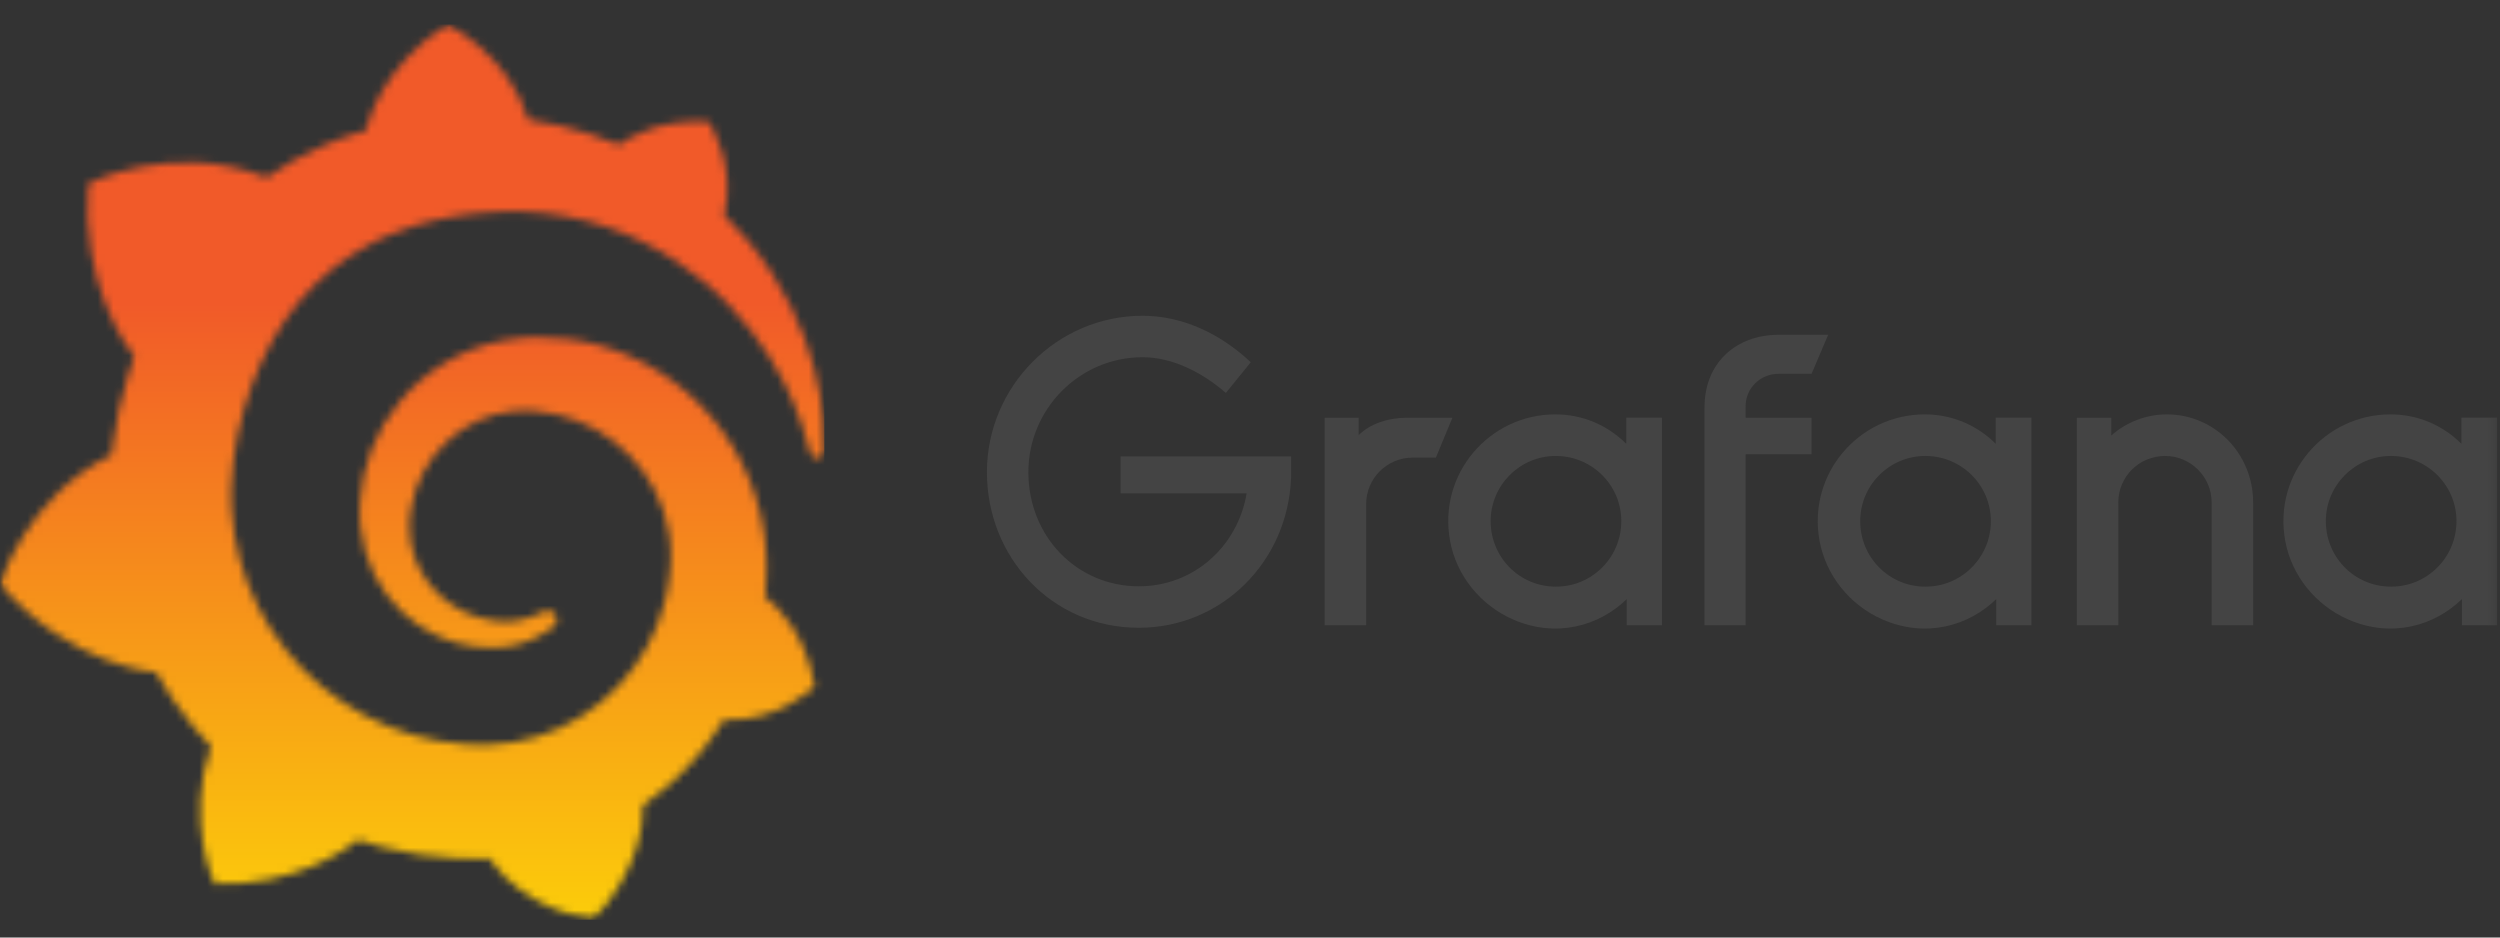 <svg width="320" height="120" viewBox="0 0 320 120" fill="none" xmlns="http://www.w3.org/2000/svg">
<rect x="0" y="0" width="320" height="120" fill="#333333" stroke="none"/>
<mask id="mask0_1_352" style="mask-type:luminance" maskUnits="userSpaceOnUse" x="0" y="3" width="320" height="115">
<path d="M319.767 3.011H0V117.638H319.767V3.011Z" fill="white"/>
</mask>
<g mask="url(#mask0_1_352)">
<path d="M165.256 61.178C164.837 71.958 156.334 80.354 145.768 80.354C134.616 80.354 126.326 71.326 126.326 60.44C126.326 49.447 135.301 40.419 146.24 40.419C151.18 40.419 156.014 42.543 160.102 46.364L156.913 50.292C153.776 47.582 150.008 45.725 146.24 45.725C138.217 45.725 131.632 52.31 131.632 60.44C131.632 68.669 137.844 75.048 145.761 75.048C152.878 75.048 158.458 69.841 159.569 63.15H143.431V58.423H165.263V61.178H165.256Z" fill="#444"/>
<path d="M183.792 58.575H180.816C177.527 58.575 174.87 61.24 174.87 64.52V80.027H169.557V53.467H173.911V55.697C175.342 54.267 177.626 53.467 180.176 53.467H185.909L183.792 58.575Z" fill="#444"/>
<path d="M212.734 80.034H208.22V76.685C204.726 80.095 199.222 81.732 193.642 79.281C189.509 77.461 186.433 73.693 185.611 69.247C184.028 60.66 190.635 53.041 199.078 53.041C202.633 53.041 205.822 54.471 208.159 56.808V53.459H212.727V80.034H212.734ZM207.299 68.661C208.555 63.264 204.467 58.362 199.138 58.362C194.517 58.362 190.803 62.13 190.803 66.697C190.803 71.866 195.348 75.863 200.63 74.964C203.881 74.408 206.553 71.881 207.299 68.661Z" fill="#444"/>
<path d="M223.438 51.99V53.474H231.88V58.149H223.438V80.034H218.177V52.15C218.177 46.303 222.372 42.855 227.632 42.855H234.004L231.88 47.849H227.64C225.303 47.849 223.438 49.706 223.438 51.99Z" fill="#444"/>
<path d="M260.03 80.034H255.516V76.685C252.022 80.095 246.518 81.732 240.938 79.281C236.805 77.461 233.729 73.693 232.907 69.247C231.324 60.66 237.931 53.041 246.374 53.041C249.929 53.041 253.118 54.471 255.455 56.808V53.459H260.022V80.034H260.03ZM254.603 68.661C255.859 63.264 251.771 58.362 246.442 58.362C241.821 58.362 238.106 62.13 238.106 66.697C238.106 71.866 242.651 75.863 247.934 74.964C251.177 74.408 253.856 71.881 254.603 68.661Z" fill="#444"/>
<path d="M288.402 64.307V80.027H283.089V64.307C283.089 61.01 280.379 58.362 277.143 58.362C273.794 58.362 271.145 61.018 271.145 64.307V80.027H265.831V53.467H270.239V55.751C272.149 54.053 274.7 53.041 277.356 53.041C283.515 53.048 288.402 58.095 288.402 64.307Z" fill="#444"/>
<path d="M319.636 80.034H315.122V76.685C311.628 80.095 306.124 81.732 300.544 79.281C296.411 77.461 293.335 73.693 292.513 69.247C290.93 60.66 297.537 53.041 305.979 53.041C309.535 53.041 312.724 54.471 315.061 56.808V53.459H319.628V80.034H319.636ZM314.201 68.661C315.457 63.264 311.369 58.362 306.04 58.362C301.419 58.362 297.705 62.13 297.705 66.697C297.705 71.866 302.249 75.863 307.532 74.964C310.775 74.408 313.455 71.881 314.201 68.661Z" fill="#444"/>
<mask id="mask1_1_352" style="mask-type:luminance" maskUnits="userSpaceOnUse" x="0" y="3" width="106" height="115">
<path d="M46.989 16.23C46.989 16.23 46.949 16.396 46.897 16.678C46.419 16.816 45.942 16.949 45.465 17.104C44.803 17.305 44.153 17.547 43.492 17.783C42.842 18.036 42.18 18.289 41.536 18.576C40.236 19.134 38.947 19.761 37.688 20.469C36.468 21.154 35.266 21.907 34.098 22.724C33.932 22.643 33.799 22.586 33.799 22.586C21.875 18.03 11.286 23.512 11.286 23.512C10.319 36.195 16.048 44.191 17.181 45.64C16.9 46.422 16.635 47.216 16.393 48.016C15.513 50.892 14.852 53.842 14.444 56.891C14.386 57.328 14.334 57.771 14.283 58.214C3.267 63.655 0 74.809 0 74.809C9.198 85.387 19.919 86.043 19.919 86.043C19.931 86.037 19.937 86.025 19.948 86.02C21.311 88.453 22.887 90.771 24.665 92.928C25.407 93.831 26.189 94.706 27 95.551C23.647 105.14 27.472 113.118 27.472 113.118C37.711 113.503 44.435 108.637 45.85 107.516C46.868 107.86 47.904 108.166 48.945 108.436C52.091 109.247 55.312 109.724 58.533 109.862C59.339 109.897 60.144 109.914 60.943 109.908H61.334L61.588 109.903L62.094 109.885L62.594 109.862L62.606 109.879C67.426 116.759 75.91 117.731 75.91 117.731C81.944 111.369 82.289 105.059 82.289 103.696C82.289 103.696 82.289 103.65 82.289 103.604C82.289 103.489 82.284 103.414 82.284 103.414C82.278 103.316 82.278 103.224 82.266 103.121C83.532 102.235 84.74 101.28 85.885 100.256C88.3 98.07 90.412 95.586 92.16 92.899C92.327 92.646 92.488 92.393 92.643 92.134C99.471 92.525 104.286 87.907 104.286 87.907C103.152 80.791 99.097 77.323 98.251 76.667C98.251 76.667 98.217 76.638 98.165 76.603C98.119 76.569 98.085 76.546 98.085 76.546C98.044 76.517 97.993 76.483 97.935 76.448C97.975 76.017 98.016 75.591 98.038 75.165C98.091 74.401 98.108 73.63 98.113 72.871L98.108 72.301L98.102 72.014V71.869C98.102 71.674 98.096 71.749 98.096 71.674L98.073 71.197L98.038 70.553C98.027 70.328 98.01 70.138 97.993 69.937C97.975 69.741 97.958 69.54 97.935 69.344L97.866 68.752L97.785 68.165C97.671 67.383 97.521 66.607 97.343 65.841C96.629 62.776 95.433 59.865 93.851 57.248C92.269 54.63 90.302 52.313 88.087 50.362C85.873 48.407 83.388 46.837 80.782 45.663C78.177 44.49 75.439 43.736 72.712 43.391C71.349 43.213 69.992 43.144 68.645 43.161L68.145 43.172L68.019 43.178C67.984 43.178 67.829 43.184 67.846 43.184L67.639 43.196L67.138 43.23C66.949 43.242 66.753 43.259 66.586 43.276C65.896 43.345 65.211 43.437 64.532 43.564C61.829 44.07 59.276 45.048 57.026 46.394C54.777 47.74 52.822 49.425 51.228 51.334C49.641 53.239 48.404 55.35 47.553 57.535C46.701 59.721 46.224 61.976 46.092 64.167C46.057 64.714 46.045 65.261 46.057 65.801C46.057 65.934 46.063 66.072 46.069 66.204L46.086 66.641C46.103 66.906 46.126 67.165 46.149 67.423C46.258 68.533 46.46 69.597 46.759 70.627C47.351 72.681 48.306 74.539 49.48 76.114C50.653 77.696 52.056 79.002 53.546 80.02C55.036 81.039 56.63 81.769 58.206 82.235C59.788 82.701 61.357 82.902 62.836 82.897C63.02 82.897 63.204 82.891 63.388 82.885C63.486 82.885 63.584 82.874 63.681 82.874C63.779 82.868 63.877 82.862 63.975 82.856C64.13 82.839 64.291 82.827 64.447 82.81C64.481 82.81 64.532 82.799 64.579 82.793L64.723 82.776C64.82 82.764 64.912 82.747 65.01 82.736C65.206 82.712 65.373 82.672 65.545 82.643C65.718 82.609 65.89 82.574 66.063 82.528C66.402 82.453 66.73 82.35 67.058 82.252C67.702 82.039 68.306 81.78 68.87 81.493C69.433 81.205 69.951 80.877 70.434 80.538C70.572 80.44 70.705 80.337 70.837 80.233C71.355 79.831 71.435 79.071 71.021 78.565C70.659 78.122 70.037 78.007 69.543 78.283C69.422 78.352 69.295 78.416 69.169 78.479C68.737 78.686 68.289 78.881 67.811 79.037C67.334 79.186 66.839 79.313 66.322 79.405C66.063 79.44 65.804 79.48 65.539 79.503C65.407 79.52 65.275 79.525 65.137 79.525C65.004 79.531 64.861 79.543 64.74 79.537C64.613 79.537 64.487 79.531 64.354 79.531C64.193 79.525 64.032 79.514 63.871 79.508C63.871 79.508 63.791 79.508 63.854 79.503L63.802 79.497L63.693 79.485C63.618 79.48 63.549 79.474 63.474 79.463C63.33 79.445 63.187 79.428 63.043 79.405C61.887 79.244 60.713 78.905 59.586 78.393C58.453 77.881 57.371 77.179 56.394 76.299C55.415 75.424 54.564 74.366 53.897 73.169C53.23 71.979 52.764 70.65 52.545 69.258C52.436 68.562 52.39 67.843 52.407 67.141C52.419 66.946 52.425 66.756 52.436 66.56C52.436 66.612 52.442 66.526 52.442 66.526L52.447 66.457L52.459 66.313C52.465 66.215 52.476 66.123 52.488 66.025C52.528 65.646 52.586 65.261 52.655 64.887C53.19 61.855 54.708 58.898 57.055 56.65C57.642 56.092 58.274 55.568 58.947 55.108C59.62 54.648 60.34 54.234 61.087 53.889C61.835 53.543 62.617 53.262 63.417 53.043C64.216 52.83 65.039 52.687 65.873 52.612C66.287 52.577 66.707 52.56 67.127 52.56C67.236 52.56 67.322 52.566 67.409 52.566L67.748 52.577L67.961 52.583C68.047 52.583 67.961 52.583 68.001 52.589L68.087 52.594L68.427 52.617C69.33 52.692 70.233 52.819 71.119 53.02C72.897 53.417 74.622 54.067 76.233 54.959C79.454 56.742 82.198 59.531 83.882 62.897C84.734 64.57 85.321 66.376 85.62 68.24C85.689 68.706 85.747 69.178 85.787 69.65L85.815 70.006L85.833 70.362C85.838 70.483 85.838 70.599 85.844 70.719C85.844 70.834 85.85 70.967 85.85 71.053V71.358L85.844 71.703C85.833 71.933 85.815 72.307 85.804 72.537C85.764 73.049 85.723 73.566 85.654 74.078C85.591 74.585 85.505 75.091 85.413 75.597C85.309 76.097 85.206 76.598 85.073 77.093C84.826 78.087 84.504 79.06 84.13 80.015C83.377 81.924 82.37 83.736 81.156 85.41C78.723 88.752 75.404 91.484 71.631 93.199C69.744 94.05 67.754 94.677 65.706 95.016C64.682 95.189 63.647 95.292 62.612 95.327L62.422 95.333H62.255L61.921 95.338H61.409H61.156C61.3 95.338 61.139 95.333 61.139 95.333L61.035 95.327C60.478 95.315 59.925 95.286 59.373 95.246C57.159 95.079 54.967 94.688 52.844 94.067C50.722 93.451 48.663 92.629 46.713 91.593C42.819 89.511 39.339 86.658 36.612 83.218C35.243 81.504 34.047 79.664 33.057 77.725C32.068 75.787 31.291 73.757 30.716 71.68C30.147 69.603 29.79 67.475 29.652 65.335L29.629 64.933L29.623 64.835V64.749L29.617 64.57L29.606 64.219L29.6 64.133V64.012V63.765L29.595 63.264V63.167C29.595 63.184 29.595 63.184 29.595 63.132V62.937C29.595 62.678 29.606 62.413 29.612 62.154C29.652 61.096 29.738 60.009 29.876 58.922C30.014 57.834 30.193 56.742 30.417 55.654C30.641 54.573 30.906 53.498 31.205 52.445C31.809 50.334 32.563 48.286 33.454 46.353C35.243 42.482 37.59 39.071 40.408 36.322C41.11 35.632 41.841 34.981 42.6 34.372C43.359 33.762 44.147 33.198 44.958 32.669C45.764 32.134 46.598 31.651 47.455 31.202C47.881 30.972 48.318 30.771 48.755 30.558C48.973 30.46 49.198 30.363 49.416 30.265C49.635 30.167 49.859 30.069 50.083 29.983C50.975 29.603 51.895 29.287 52.816 28.988C53.052 28.919 53.281 28.844 53.512 28.775C53.742 28.7 53.983 28.648 54.213 28.579C54.679 28.447 55.157 28.338 55.628 28.217C55.864 28.154 56.106 28.113 56.342 28.062C56.583 28.01 56.819 27.958 57.061 27.912C57.302 27.866 57.544 27.826 57.78 27.78L58.142 27.717L58.505 27.659C58.746 27.625 58.987 27.584 59.229 27.55C59.499 27.504 59.776 27.481 60.046 27.441C60.27 27.412 60.633 27.372 60.857 27.343C61.03 27.326 61.196 27.308 61.369 27.291L61.708 27.256L61.881 27.239L62.082 27.228C62.358 27.21 62.629 27.193 62.905 27.176L63.313 27.147C63.313 27.147 63.463 27.141 63.33 27.141L63.417 27.136L63.589 27.13C63.825 27.118 64.055 27.107 64.291 27.095C65.223 27.067 66.149 27.067 67.063 27.095C68.898 27.17 70.699 27.372 72.448 27.694C75.951 28.344 79.246 29.471 82.226 30.944C85.212 32.404 87.886 34.199 90.21 36.149C90.354 36.27 90.497 36.397 90.642 36.517C90.785 36.644 90.924 36.765 91.061 36.891C91.343 37.139 91.614 37.397 91.884 37.645C92.154 37.898 92.413 38.157 92.678 38.41C92.931 38.669 93.19 38.922 93.437 39.186C94.421 40.227 95.335 41.286 96.158 42.35C97.809 44.472 99.126 46.612 100.179 48.637C100.247 48.764 100.311 48.89 100.374 49.017C100.437 49.143 100.501 49.27 100.558 49.396C100.679 49.644 100.805 49.891 100.915 50.138C101.03 50.386 101.145 50.627 101.254 50.869C101.357 51.111 101.461 51.352 101.565 51.582C101.956 52.531 102.313 53.428 102.606 54.286C103.089 55.66 103.44 56.903 103.716 57.978C103.825 58.41 104.234 58.697 104.677 58.657C105.137 58.617 105.488 58.237 105.499 57.777C105.522 56.621 105.493 55.258 105.361 53.704C105.188 51.783 104.861 49.557 104.211 47.113C103.572 44.668 102.623 41.993 101.243 39.215C99.856 36.443 98.05 33.555 95.703 30.765C94.789 29.672 93.788 28.591 92.706 27.538C94.317 21.131 90.745 15.574 90.745 15.574C84.579 15.188 80.656 17.489 79.201 18.542C78.959 18.439 78.711 18.335 78.465 18.231C77.412 17.806 76.336 17.409 75.226 17.058C74.116 16.707 72.982 16.385 71.826 16.115C70.665 15.844 69.485 15.614 68.283 15.43C68.07 15.401 67.863 15.373 67.65 15.338C64.97 6.744 57.245 3.149 57.245 3.149C48.628 8.585 46.989 16.23 46.989 16.23Z" fill="white"/>
</mask>
<g mask="url(#mask1_1_352)">
<path d="M105.516 3.13H0V117.729H105.516V3.13Z" fill="url(#paint0_linear_1_352)"/>
</g>
</g>
<defs>
<linearGradient id="paint0_linear_1_352" x1="52.746" y1="143.504" x2="52.746" y2="38.806" gradientUnits="userSpaceOnUse">
<stop stop-color="#FFF200"/>
<stop offset="1" stop-color="#F15A29"/>
</linearGradient>
</defs>
</svg>
